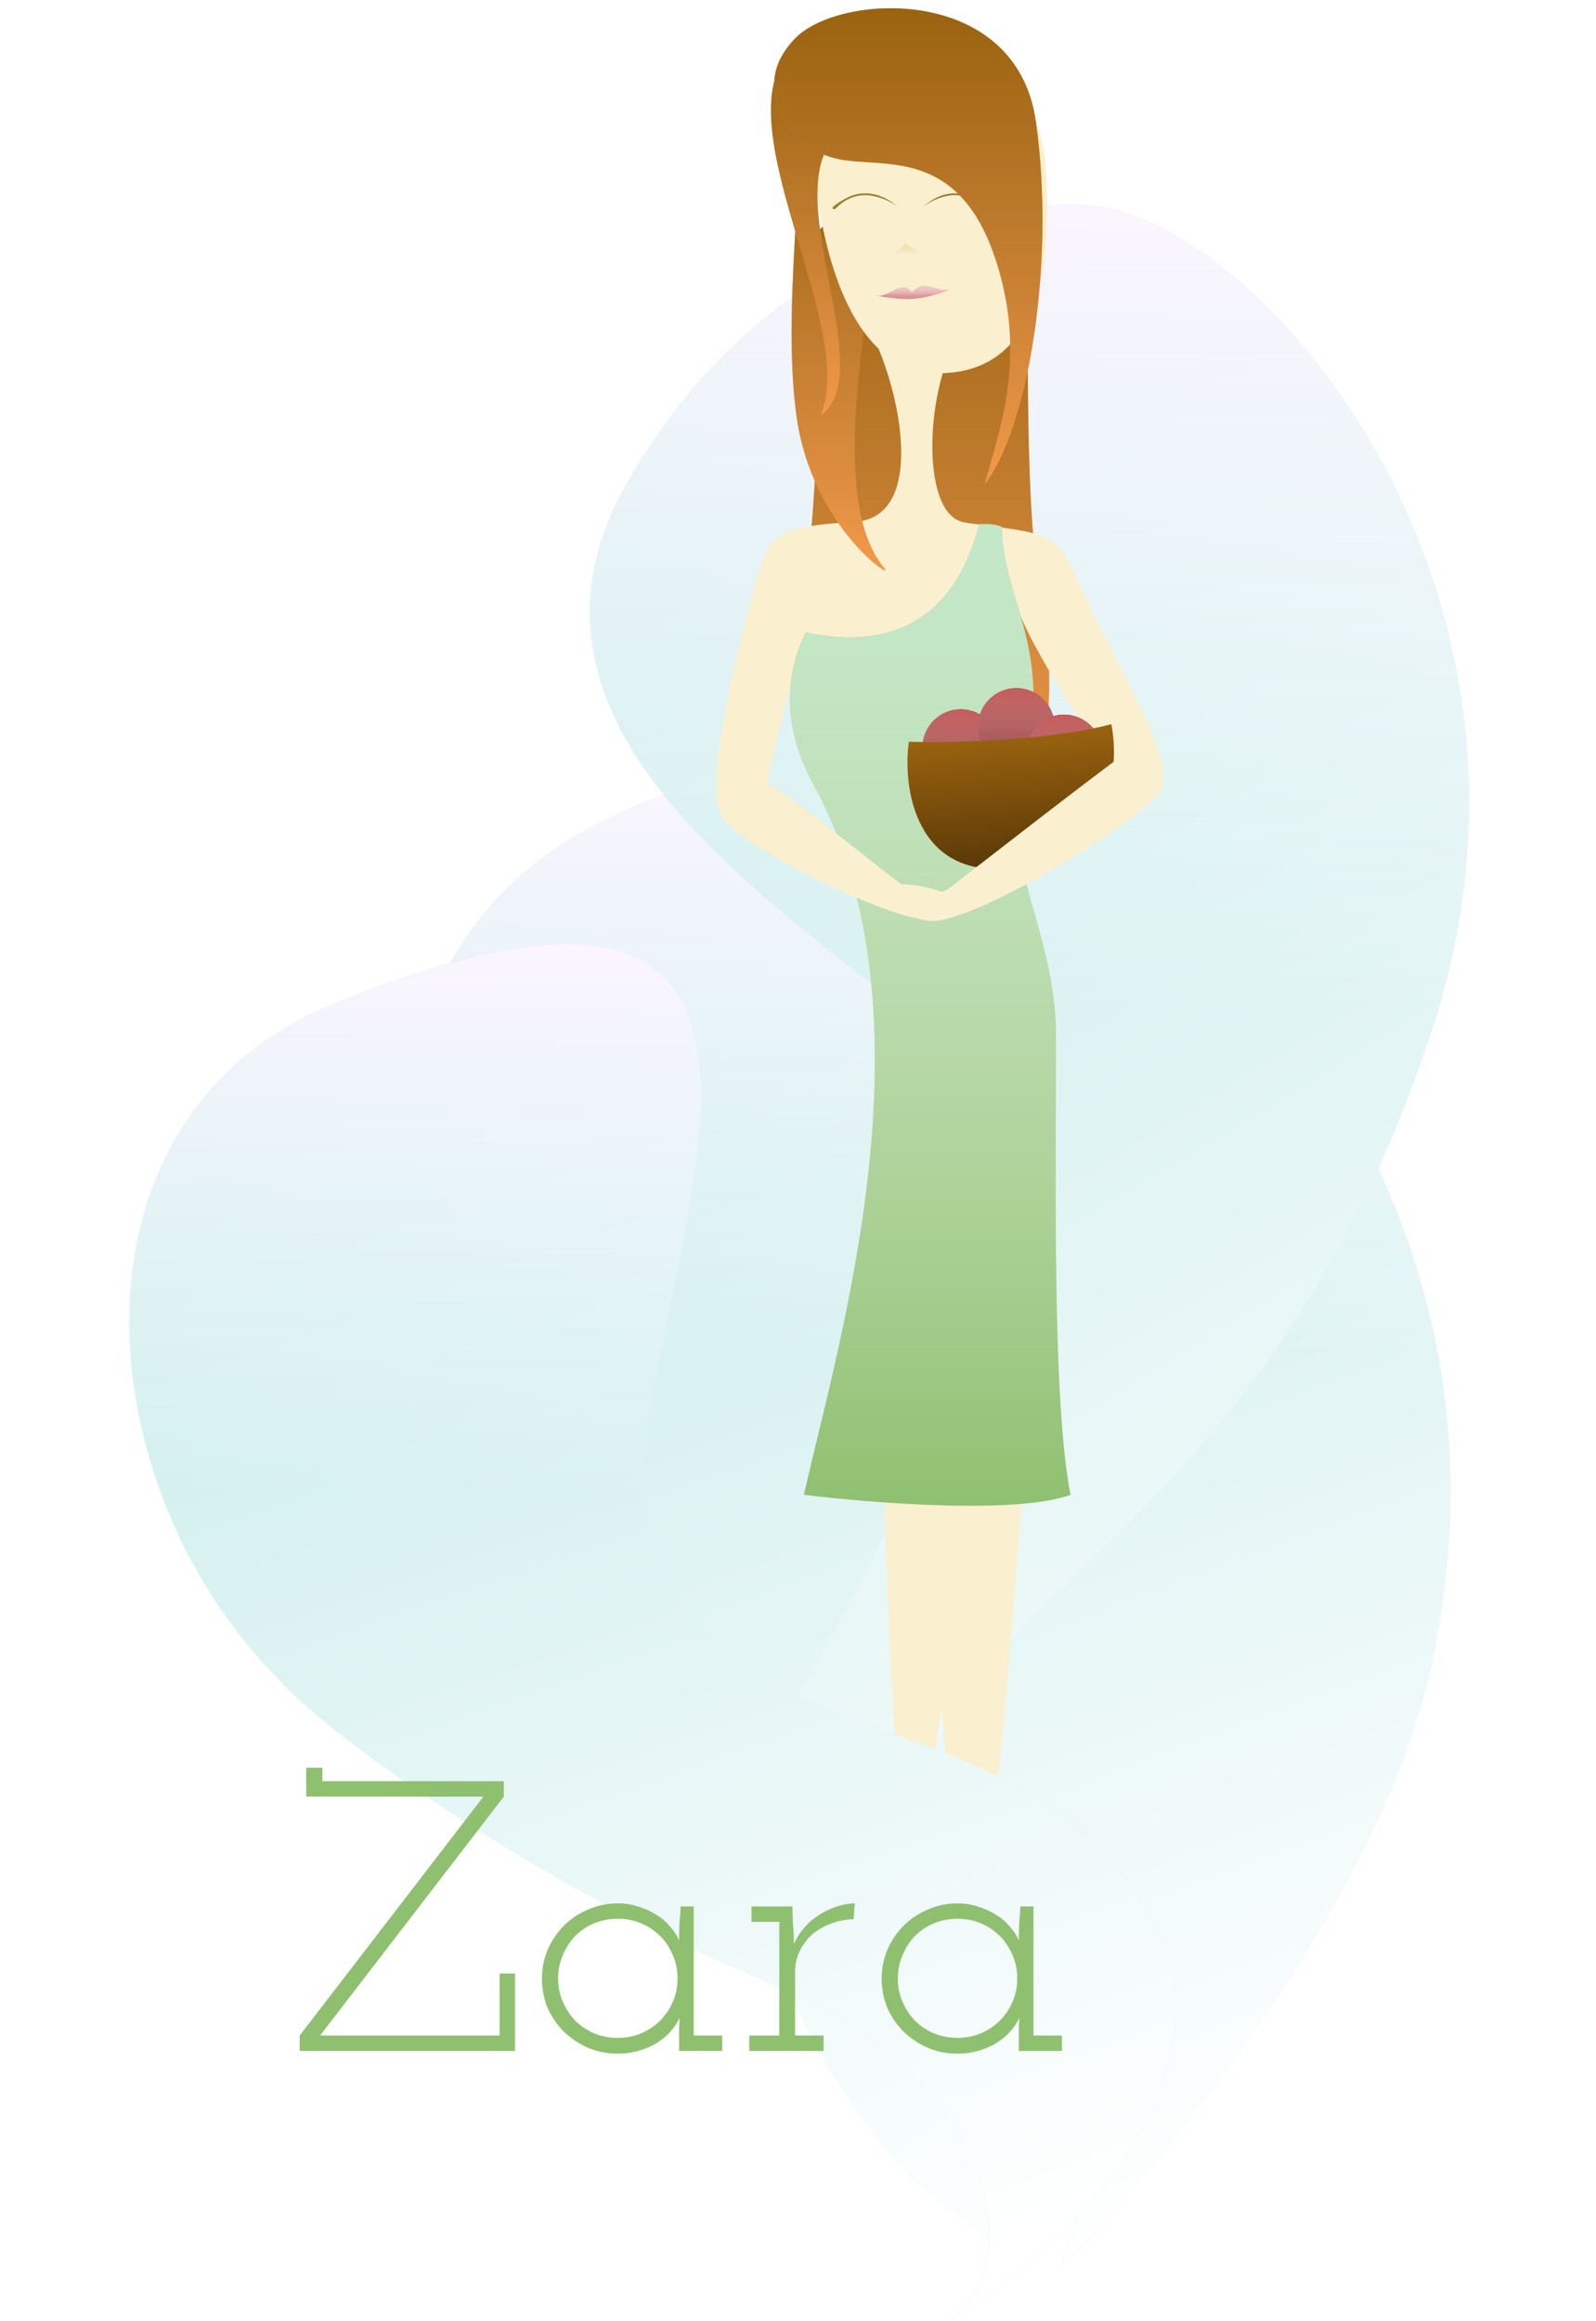 <svg width="580" height="843" viewBox="0 0 580 843" fill="none" xmlns="http://www.w3.org/2000/svg">
<path d="M519.758 606.554C501.304 689.599 422.36 785.972 385.195 823.777C422.104 753.036 280.108 634.108 204.496 583.486C144.904 543.59 100.306 360.881 214.108 300.904C356.36 225.933 456.321 345.118 481.311 387.409C506.302 429.7 542.826 502.749 519.758 606.554Z" fill="#BAE6E6"/>
<path d="M519.758 606.554C501.304 689.599 422.36 785.972 385.195 823.777C422.104 753.036 280.108 634.108 204.496 583.486C144.904 543.59 100.306 360.881 214.108 300.904C356.36 225.933 456.321 345.118 481.311 387.409C506.302 429.7 542.826 502.749 519.758 606.554Z" fill="url(#paint0_linear_1091:23)"/>
<path d="M519.758 606.554C501.304 689.599 422.36 785.972 385.195 823.777C422.104 753.036 280.108 634.108 204.496 583.486C144.904 543.59 100.306 360.881 214.108 300.904C356.36 225.933 456.321 345.118 481.311 387.409C506.302 429.7 542.826 502.749 519.758 606.554Z" fill="url(#paint1_linear_1091:23)"/>
<path d="M287.157 620.011C250.248 682.294 302.536 761.302 333.293 793.02C350.209 806.092 360.846 813.845 364.05 816.088C353.798 796.224 333.293 738.811 333.293 668.069C333.293 579.642 457.283 568.108 520.72 372.992C571.47 216.898 463.05 85.283 399.613 75.031C363.73 70.865 279.083 85.219 227.565 175.953C163.167 289.37 354.438 362.419 364.05 405.671C373.661 448.924 333.293 542.156 287.157 620.011Z" fill="#BAE6E6"/>
<path d="M287.157 620.011C250.248 682.294 302.536 761.302 333.293 793.02C350.209 806.092 360.846 813.845 364.05 816.088C353.798 796.224 333.293 738.811 333.293 668.069C333.293 579.642 457.283 568.108 520.72 372.992C571.47 216.898 463.05 85.283 399.613 75.031C363.73 70.865 279.083 85.219 227.565 175.953C163.167 289.37 354.438 362.419 364.05 405.671C373.661 448.924 333.293 542.156 287.157 620.011Z" fill="url(#paint2_linear_1091:23)"/>
<path d="M287.157 620.011C250.248 682.294 302.536 761.302 333.293 793.02C350.209 806.092 360.846 813.845 364.05 816.088C353.798 796.224 333.293 738.811 333.293 668.069C333.293 579.642 457.283 568.108 520.72 372.992C571.47 216.898 463.05 85.283 399.613 75.031C363.73 70.865 279.083 85.219 227.565 175.953C163.167 289.37 354.438 362.419 364.05 405.671C373.661 448.924 333.293 542.156 287.157 620.011Z" fill="url(#paint3_linear_1091:23)"/>
<path d="M329.797 666.686C322.437 651.009 319.472 480.266 318.909 396.854C329.344 351.609 351.365 411.987 357.643 431.178C363.921 450.369 338.998 686.281 329.797 666.686Z" fill="#FAF0CF"/>
<path d="M379.879 226.245C370.686 184.759 375.103 115.4 372.219 86.084C379.271 31.205 290.79 76.209 294.846 90.81C298.09 102.491 300.165 196.219 286.195 244.72C291.378 256.132 308.633 287.669 345.405 297.739C382.176 307.808 383.709 254.272 379.879 226.245Z" fill="#F2994A"/>
<path d="M379.879 226.245C370.686 184.759 375.103 115.4 372.219 86.084C379.271 31.205 290.79 76.209 294.846 90.81C298.09 102.491 300.165 196.219 286.195 244.72C291.378 256.132 308.633 287.669 345.405 297.739C382.176 307.808 383.709 254.272 379.879 226.245Z" fill="url(#paint4_linear_1091:23)"/>
<path d="M310.683 189.544C336.32 187.949 328.053 143.189 316.127 119.76C332.849 111.392 362.949 99.678 349.572 119.76C336.194 139.842 334.295 185.437 349.572 189.544C352.362 190.295 357.732 190.548 370.177 192.556C382.139 194.487 386.001 198.712 391.218 210.022C408.346 247.151 422.681 269.22 422.681 281.269C422.681 293.318 410.22 285.285 406.331 281.269C403.22 278.056 378.121 242.133 370.177 222.064L297.522 248.154L292.988 229.59C284.928 252.67 279.106 285.268 275.736 294.974C271.588 299.493 262.747 305.015 260.569 290.958C258.392 276.901 267.699 236.904 272.625 218.663C279.132 194.565 278.406 191.553 310.683 189.544Z" fill="#FAF0CF"/>
<path d="M298.691 86.084C308.302 97.234 313.909 104.827 315.511 107.23C313.268 129.016 302.899 184.175 321.278 206.23C326.084 211.996 295.327 191.812 289.56 151.924C284.587 117.529 291.048 70.629 290.458 51.276C288.923 44.315 288.253 40.518 289.56 44.273C290.089 45.796 290.363 48.184 290.458 51.276C292.537 60.706 296.202 75.946 298.691 86.084Z" fill="#F2994A"/>
<path d="M298.691 86.084C308.302 97.234 313.909 104.827 315.511 107.23C313.268 129.016 302.899 184.175 321.278 206.23C326.084 211.996 295.327 191.812 289.56 151.924C284.587 117.529 291.048 70.629 290.458 51.276C288.923 44.315 288.253 40.518 289.56 44.273C290.089 45.796 290.363 48.184 290.458 51.276C292.537 60.706 296.202 75.946 298.691 86.084Z" fill="url(#paint5_linear_1091:23)"/>
<g filter="url(#filter0_d_1091:23)">
<path d="M333.326 131.739C294.879 131.739 286.549 66.38 287.19 33.7C287.19 -5.131 367.956 1.021 372.253 55.807C374.816 88.487 371.772 131.739 333.326 131.739Z" fill="#FAF0CF"/>
</g>
<path fill-rule="evenodd" clip-rule="evenodd" d="M344.718 71.064C340.916 71.724 336.965 73.656 335.215 75.59C337.026 73.589 340.362 71.149 344.495 70.432C346.577 70.07 348.85 70.149 351.199 70.933C353.541 71.715 358.283 74.787 358.283 75.579C358.283 75.856 357.901 76.09 357.519 75.95C356.819 75.692 354.956 72.832 350.8 71.522C348.655 70.806 346.603 70.737 344.718 71.064Z" fill="#977F2F"/>
<path d="M298.209 150.963C312.146 117.803 260.726 42.832 288.598 16.881C304.456 4.385 320.471 34.483 304.935 48.118C281.389 68.784 320.316 135.104 298.209 150.963Z" fill="#F2994A"/>
<path d="M298.209 150.963C312.146 117.803 260.726 42.832 288.598 16.881C304.456 4.385 320.471 34.483 304.935 48.118C281.389 68.784 320.316 135.104 298.209 150.963Z" fill="url(#paint6_linear_1091:23)"/>
<path fill-rule="evenodd" clip-rule="evenodd" d="M316.667 71.064C320.627 71.724 324.742 73.656 326.565 75.59C324.679 73.589 321.204 71.149 316.899 70.432C314.73 70.07 312.362 70.149 309.915 70.933C307.476 71.715 302.536 74.787 302.536 75.579C302.536 75.856 302.934 76.09 303.332 75.95C304.061 75.692 306.002 72.832 310.331 71.522C312.565 70.806 314.703 70.737 316.667 71.064Z" fill="#977F2F"/>
<path d="M354.711 695.281C362.838 679.988 374.253 509.601 378.945 426.319C370.763 380.612 345.78 439.826 338.56 458.683C331.339 477.54 344.551 714.397 354.711 695.281Z" fill="#FAF0CF"/>
<path d="M282.142 35.384C280.663 30.071 280.663 22.787 288.798 14.093C305.067 -2.812 369.337 -5.707 376.432 44.069C383.738 95.322 373.662 155.769 357.844 175.954C363.089 156.249 373.289 130.297 362.128 95.215C348.505 52.393 320.228 61.486 303.958 57.622C287.689 53.758 283.621 40.697 282.142 35.384Z" fill="#F2994A"/>
<path d="M282.142 35.384C280.663 30.071 280.663 22.787 288.798 14.093C305.067 -2.812 369.337 -5.707 376.432 44.069C383.738 95.322 373.662 155.769 357.844 175.954C363.089 156.249 373.289 130.297 362.128 95.215C348.505 52.393 320.228 61.486 303.958 57.622C287.689 53.758 283.621 40.697 282.142 35.384Z" fill="url(#paint7_linear_1091:23)"/>
<path d="M295.532 284.76C281.958 260.106 287.637 239.39 292.923 229.778C321.934 235.806 346.293 227.093 355.88 190.37C359.916 190.37 361.022 190.325 364.049 191.332C364.049 217.993 384.498 237.612 370.875 281.377C362.144 309.424 383.753 338.181 383.753 376.356C383.753 427.591 382.336 509.154 389.04 542.963C369.664 550.207 316.38 545.981 292.16 542.963C304.27 488.633 341.642 368.506 295.532 284.76Z" fill="#8FC070"/>
<path d="M295.532 284.76C281.958 260.106 287.637 239.39 292.923 229.778C321.934 235.806 346.293 227.093 355.88 190.37C359.916 190.37 361.022 190.325 364.049 191.332C364.049 217.993 384.498 237.612 370.875 281.377C362.144 309.424 383.753 338.181 383.753 376.356C383.753 427.591 382.336 509.154 389.04 542.963C369.664 550.207 316.38 545.981 292.16 542.963C304.27 488.633 341.642 368.506 295.532 284.76Z" fill="url(#paint8_linear_1091:23)"/>
<circle cx="349.152" cy="271.589" r="13.937" fill="#963C3C"/>
<circle cx="349.152" cy="271.589" r="13.937" fill="url(#paint9_linear_1091:23)"/>
<circle cx="369.336" cy="263.9" r="13.937" fill="#963C3C"/>
<circle cx="369.336" cy="263.9" r="13.937" fill="url(#paint10_linear_1091:23)"/>
<circle cx="386.637" cy="273.511" r="13.937" fill="#963C3C"/>
<circle cx="386.637" cy="273.511" r="13.937" fill="url(#paint11_linear_1091:23)"/>
<path d="M264.425 298.624C259.608 290.983 269.307 282.775 275.464 282.642C283.493 285.508 312.78 310.243 327.635 321.254C336.629 321.254 344.766 324.703 347.71 326.428L333.663 333.584C320.012 331.992 270.448 308.175 264.425 298.624Z" fill="#FAF0CF"/>
<path d="M403.883 263.062C380 269.258 344.879 269.886 330.304 269.426C327.92 285.551 332.419 319.869 368.275 315.188C403.883 310.541 407.055 279.567 403.883 263.062Z" fill="url(#paint12_linear_1091:23)"/>
<path d="M337.468 334.481C320.44 332.487 344.479 323.017 344.479 323.017C344.479 323.017 399.57 280.155 407.583 274.672C415.596 269.19 420.635 278.659 422.639 285.139C424.642 291.618 354.496 336.474 337.468 334.481Z" fill="#FAF0CF"/>
<path d="M415.954 692.098C454.401 755.15 384.556 818.971 344.828 843C374.944 823.136 360.206 752.951 281.391 720.933C202.575 688.914 122.156 633.147 101.652 610.4C31.005 539.753 19.954 405.671 121.836 364.341C343.519 274.413 216.03 492.176 236.216 558.496C261.682 642.166 367.896 613.282 415.954 692.098Z" fill="#BAE6E6"/>
<path d="M415.954 692.098C454.401 755.15 384.556 818.971 344.828 843C374.944 823.136 360.206 752.951 281.391 720.933C202.575 688.914 122.156 633.147 101.652 610.4C31.005 539.753 19.954 405.671 121.836 364.341C343.519 274.413 216.03 492.176 236.216 558.496C261.682 642.166 367.896 613.282 415.954 692.098Z" fill="url(#paint13_linear_1091:23)"/>
<path d="M415.954 692.098C454.401 755.15 384.556 818.971 344.828 843C374.944 823.136 360.206 752.951 281.391 720.933C202.575 688.914 122.156 633.147 101.652 610.4C31.005 539.753 19.954 405.671 121.836 364.341C343.519 274.413 216.03 492.176 236.216 558.496C261.682 642.166 367.896 613.282 415.954 692.098Z" fill="url(#paint14_linear_1091:23)"/>
<path d="M331.371 106.202C328.007 101.486 323.682 107.496 318.876 107.496C318.876 107.496 326.783 109.006 331.852 108.603C338.099 108.106 344.827 105.368 344.827 105.368C337.619 105.368 336.177 101.486 331.371 106.202Z" fill="#DB9696"/>
<path d="M331.371 106.202C328.007 101.486 323.682 107.496 318.876 107.496C318.876 107.496 326.783 109.006 331.852 108.603C338.099 108.106 344.827 105.368 344.827 105.368C337.619 105.368 336.177 101.486 331.371 106.202Z" fill="url(#paint15_linear_1091:23)"/>
<path d="M324.643 92.332L328.996 88.487L335.215 92.332H324.643Z" fill="#F8EECE"/>
<path d="M324.643 92.332L328.996 88.487L335.215 92.332H324.643Z" fill="url(#paint16_linear_1091:23)"/>
<path d="M187.16 716.86V745H108.9V739.4L175.68 652.6H111.28V642.1H117.16V647H183.1V652.6L116.32 739.4H181.56V716.86H187.16ZM196.947 718.68C196.947 714.947 197.647 711.447 199.047 708.18C200.54 704.82 202.5 701.927 204.927 699.5C207.447 696.98 210.387 695.02 213.747 693.62C217.107 692.127 220.7 691.38 224.527 691.38C227.234 691.38 229.8 691.8 232.227 692.64C234.654 693.387 236.847 694.413 238.807 695.72C240.767 696.933 242.4 698.38 243.707 700.06C245.107 701.647 246.134 703.233 246.787 704.82C246.787 702.767 246.834 700.713 246.927 698.66C247.114 696.607 247.254 694.553 247.347 692.5H252.107V739.4H262.467V745H246.787V739.4C246.787 738.28 246.787 737.207 246.787 736.18C246.88 735.06 246.927 733.987 246.927 732.96C246.274 734.547 245.247 736.133 243.847 737.72C242.54 739.307 240.907 740.707 238.947 741.92C237.08 743.133 234.887 744.113 232.367 744.86C229.94 745.607 227.327 745.98 224.527 745.98C220.7 745.98 217.107 745.28 213.747 743.88C210.387 742.387 207.447 740.427 204.927 738C202.5 735.573 200.54 732.727 199.047 729.46C197.647 726.1 196.947 722.507 196.947 718.68ZM202.827 718.68C202.827 721.667 203.387 724.467 204.507 727.08C205.627 729.693 207.12 731.98 208.987 733.94C210.947 735.9 213.234 737.44 215.847 738.56C218.554 739.68 221.447 740.24 224.527 740.24C227.607 740.24 230.454 739.68 233.067 738.56C235.68 737.44 237.967 735.9 239.927 733.94C241.887 731.98 243.427 729.693 244.547 727.08C245.667 724.467 246.227 721.667 246.227 718.68C246.227 715.693 245.667 712.893 244.547 710.28C243.427 707.573 241.887 705.24 239.927 703.28C237.967 701.32 235.68 699.78 233.067 698.66C230.454 697.54 227.607 696.98 224.527 696.98C221.447 696.98 218.554 697.54 215.847 698.66C213.234 699.78 210.947 701.32 208.987 703.28C207.12 705.24 205.627 707.573 204.507 710.28C203.387 712.893 202.827 715.693 202.827 718.68ZM272.279 739.4H283.199V698.1H273.119V692.5H287.959L288.099 697.4C288.192 698.987 288.286 700.433 288.379 701.74C288.472 703.047 288.519 704.493 288.519 706.08C290.666 701.507 293.792 697.96 297.899 695.44C302.099 692.827 306.346 691.473 310.639 691.38L310.219 697.12C307.232 697.213 304.432 697.773 301.819 698.8C299.299 699.733 297.059 701.04 295.099 702.72C293.232 704.4 291.739 706.407 290.619 708.74C289.499 711.073 288.939 713.593 288.939 716.3V739.4H299.299V745H272.279V739.4ZM320.404 718.68C320.404 714.947 321.104 711.447 322.504 708.18C323.997 704.82 325.957 701.927 328.384 699.5C330.904 696.98 333.844 695.02 337.204 693.62C340.564 692.127 344.157 691.38 347.984 691.38C350.691 691.38 353.257 691.8 355.684 692.64C358.111 693.387 360.304 694.413 362.264 695.72C364.224 696.933 365.857 698.38 367.164 700.06C368.564 701.647 369.591 703.233 370.244 704.82C370.244 702.767 370.291 700.713 370.384 698.66C370.571 696.607 370.711 694.553 370.804 692.5H375.564V739.4H385.924V745H370.244V739.4C370.244 738.28 370.244 737.207 370.244 736.18C370.337 735.06 370.384 733.987 370.384 732.96C369.731 734.547 368.704 736.133 367.304 737.72C365.997 739.307 364.364 740.707 362.404 741.92C360.537 743.133 358.344 744.113 355.824 744.86C353.397 745.607 350.784 745.98 347.984 745.98C344.157 745.98 340.564 745.28 337.204 743.88C333.844 742.387 330.904 740.427 328.384 738C325.957 735.573 323.997 732.727 322.504 729.46C321.104 726.1 320.404 722.507 320.404 718.68ZM326.284 718.68C326.284 721.667 326.844 724.467 327.964 727.08C329.084 729.693 330.577 731.98 332.444 733.94C334.404 735.9 336.691 737.44 339.304 738.56C342.011 739.68 344.904 740.24 347.984 740.24C351.064 740.24 353.911 739.68 356.524 738.56C359.137 737.44 361.424 735.9 363.384 733.94C365.344 731.98 366.884 729.693 368.004 727.08C369.124 724.467 369.684 721.667 369.684 718.68C369.684 715.693 369.124 712.893 368.004 710.28C366.884 707.573 365.344 705.24 363.384 703.28C361.424 701.32 359.137 699.78 356.524 698.66C353.911 697.54 351.064 696.98 347.984 696.98C344.904 696.98 342.011 697.54 339.304 698.66C336.691 699.78 334.404 701.32 332.444 703.28C330.577 705.24 329.084 707.573 327.964 710.28C326.844 712.893 326.284 715.693 326.284 718.68Z" fill="#8FC070"/>
<defs>
<filter id="filter0_d_1091:23" x="287.156" y="5.002" width="101.153" height="138.272" filterUnits="userSpaceOnUse" color-interpolation-filters="sRGB">
<feFlood flood-opacity="0" result="BackgroundImageFix"/>
<feColorMatrix in="SourceAlpha" type="matrix" values="0 0 0 0 0 0 0 0 0 0 0 0 0 0 0 0 0 0 127 0" result="hardAlpha"/>
<feOffset dx="7.689" dy="3.845"/>
<feGaussianBlur stdDeviation="3.845"/>
<feColorMatrix type="matrix" values="0 0 0 0 0 0 0 0 0 0 0 0 0 0 0 0 0 0 0.1 0"/>
<feBlend mode="normal" in2="BackgroundImageFix" result="effect1_dropShadow_1091:23"/>
<feBlend mode="normal" in="SourceGraphic" in2="effect1_dropShadow_1091:23" result="shape"/>
</filter>
<linearGradient id="paint0_linear_1091:23" x1="432.425" y1="809.058" x2="202.98" y2="197.049" gradientUnits="userSpaceOnUse">
<stop stop-color="white"/>
<stop offset="1" stop-color="white" stop-opacity="0"/>
</linearGradient>
<linearGradient id="paint1_linear_1091:23" x1="335.362" y1="276.689" x2="335.362" y2="823.777" gradientUnits="userSpaceOnUse">
<stop stop-color="#FBF5FF"/>
<stop offset="0.396" stop-color="white" stop-opacity="0"/>
</linearGradient>
<linearGradient id="paint2_linear_1091:23" x1="454.969" y1="796.133" x2="34.257" y2="106.442" gradientUnits="userSpaceOnUse">
<stop stop-color="white"/>
<stop offset="1" stop-color="white" stop-opacity="0"/>
</linearGradient>
<linearGradient id="paint3_linear_1091:23" x1="374.094" y1="74.394" x2="374.094" y2="816.088" gradientUnits="userSpaceOnUse">
<stop stop-color="#FBF5FF"/>
<stop offset="0.396" stop-color="white" stop-opacity="0"/>
</linearGradient>
<linearGradient id="paint4_linear_1091:23" x1="333.753" y1="59.571" x2="333.753" y2="298.982" gradientUnits="userSpaceOnUse">
<stop stop-color="#9A630F"/>
<stop offset="1" stop-color="#8B5D18" stop-opacity="0"/>
</linearGradient>
<linearGradient id="paint5_linear_1091:23" x1="304.726" y1="42.797" x2="304.726" y2="207.199" gradientUnits="userSpaceOnUse">
<stop stop-color="#9A630F"/>
<stop offset="1" stop-color="#8B5D18" stop-opacity="0"/>
</linearGradient>
<linearGradient id="paint6_linear_1091:23" x1="295.72" y1="13.909" x2="295.72" y2="150.963" gradientUnits="userSpaceOnUse">
<stop stop-color="#9A630F"/>
<stop offset="1" stop-color="#8B5D18" stop-opacity="0"/>
</linearGradient>
<linearGradient id="paint7_linear_1091:23" x1="330.123" y1="3" x2="330.123" y2="175.954" gradientUnits="userSpaceOnUse">
<stop stop-color="#9A630F"/>
<stop offset="1" stop-color="#8B5D18" stop-opacity="0"/>
</linearGradient>
<linearGradient id="paint8_linear_1091:23" x1="337.737" y1="190.37" x2="337.737" y2="546.962" gradientUnits="userSpaceOnUse">
<stop stop-color="#C3E8C9"/>
<stop offset="1" stop-color="white" stop-opacity="0"/>
</linearGradient>
<linearGradient id="paint9_linear_1091:23" x1="349.152" y1="257.652" x2="349.152" y2="285.526" gradientUnits="userSpaceOnUse">
<stop stop-color="#C75B5B"/>
<stop offset="1" stop-color="#DCB7B7" stop-opacity="0"/>
</linearGradient>
<linearGradient id="paint10_linear_1091:23" x1="369.336" y1="249.963" x2="369.336" y2="277.837" gradientUnits="userSpaceOnUse">
<stop stop-color="#C75B5B"/>
<stop offset="1" stop-color="#DCB7B7" stop-opacity="0"/>
</linearGradient>
<linearGradient id="paint11_linear_1091:23" x1="386.637" y1="259.574" x2="386.637" y2="287.448" gradientUnits="userSpaceOnUse">
<stop stop-color="#C75B5B"/>
<stop offset="1" stop-color="#DCB7B7" stop-opacity="0"/>
</linearGradient>
<linearGradient id="paint12_linear_1091:23" x1="366.532" y1="266.292" x2="370.744" y2="314.998" gradientUnits="userSpaceOnUse">
<stop stop-color="#9A630F"/>
<stop offset="1" stop-color="#593807"/>
</linearGradient>
<linearGradient id="paint13_linear_1091:23" x1="333.293" y1="829.545" x2="136.254" y2="259.574" gradientUnits="userSpaceOnUse">
<stop stop-color="white"/>
<stop offset="1" stop-color="white" stop-opacity="0"/>
</linearGradient>
<linearGradient id="paint14_linear_1091:23" x1="237.069" y1="342.892" x2="237.069" y2="843" gradientUnits="userSpaceOnUse">
<stop stop-color="#FBF5FF"/>
<stop offset="0.396" stop-color="white" stop-opacity="0"/>
</linearGradient>
<linearGradient id="paint15_linear_1091:23" x1="331.371" y1="104.123" x2="331.371" y2="107.496" gradientUnits="userSpaceOnUse">
<stop stop-color="#F2C4C4"/>
<stop offset="1" stop-color="white" stop-opacity="0"/>
</linearGradient>
<linearGradient id="paint16_linear_1091:23" x1="329.929" y1="88.487" x2="329.929" y2="92.332" gradientUnits="userSpaceOnUse">
<stop stop-color="#F3E09E"/>
<stop offset="1" stop-color="#ECDBA3" stop-opacity="0"/>
</linearGradient>
</defs>
</svg>
